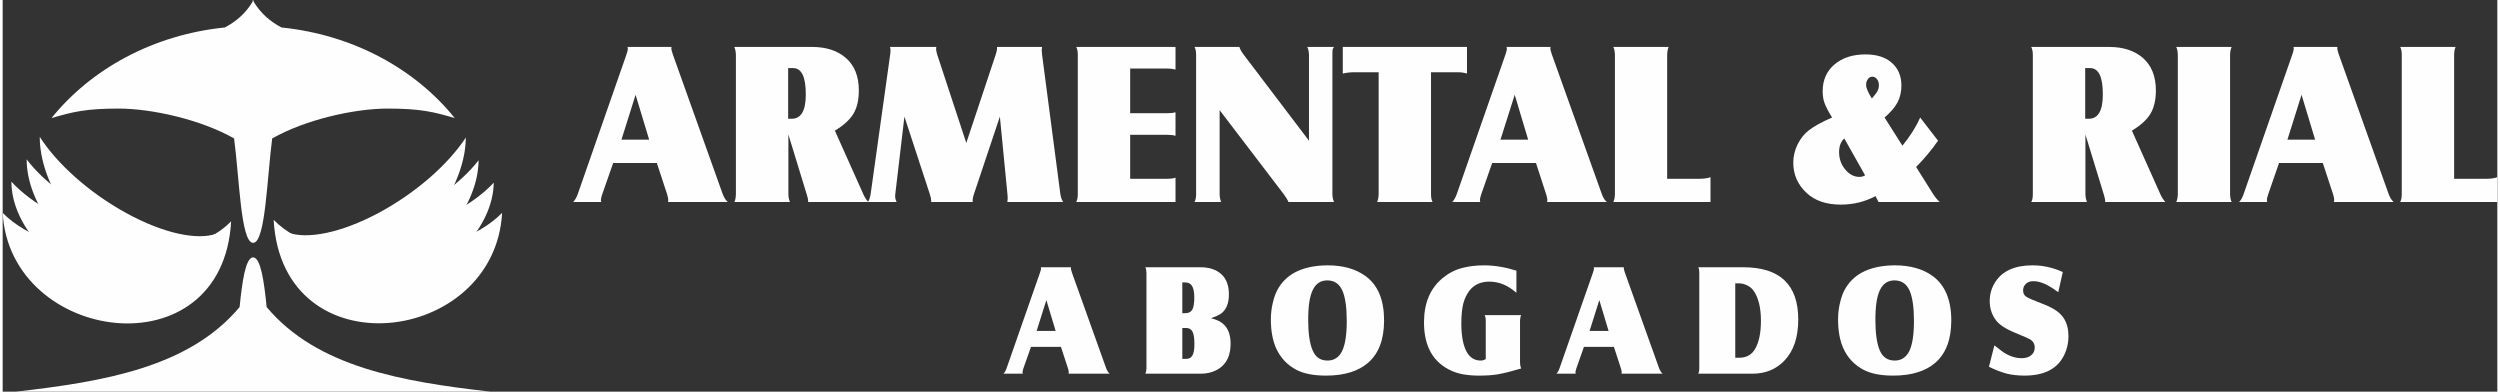 <?xml version="1.0" encoding="UTF-8"?>
<!DOCTYPE svg PUBLIC "-//W3C//DTD SVG 1.1//EN" "http://www.w3.org/Graphics/SVG/1.1/DTD/svg11.dtd">
<!-- Creator: CorelDRAW X8 -->
<svg xmlns="http://www.w3.org/2000/svg" xml:space="preserve" width="300px" height="47px" version="1.1" style="shape-rendering:geometricPrecision; text-rendering:geometricPrecision; image-rendering:optimizeQuality; fill-rule:evenodd; clip-rule:evenodd"
viewBox="0 0 22057 3463"
 xmlns:xlink="http://www.w3.org/1999/xlink">
 <rect x="0" y="0" width="22057" height="3463" fill="#333333" stroke="none"/>
 <defs>
  <style type="text/css">
   <![CDATA[
    .fil0 {fill:#FEFEFE}
    .fil1 {fill:#FEFEFE;fill-rule:nonzero}
   ]]>
  </style>
 </defs>
 <g id="Capa_x0020_1">
  <g id="_2198058947856">
   <g>
    <path class="fil0" d="M1892 2066c-50,373 -411,492 -828,264 -418,-229 -738,-722 -736,-1120 150,235 434,493 765,674 332,182 629,242 799,182z"/>
    <path class="fil0" d="M1892 2066c-51,376 -438,539 -886,364 -448,-176 -794,-625 -794,-1021 162,215 468,436 824,575 356,139 674,162 856,82z"/>
    <path class="fil0" d="M1892 2066c-53,379 -470,584 -954,462 -484,-123 -859,-529 -861,-922 176,194 506,379 891,476 385,98 728,84 924,-16z"/>
    <path class="fil0" d="M2522 2056c46,374 406,497 826,273 419,-224 745,-714 747,-1113 -153,234 -439,489 -772,667 -334,178 -631,235 -801,173z"/>
    <path class="fil0" d="M2522 2056c48,377 433,544 883,373 449,-170 800,-616 803,-1012 -164,213 -471,431 -829,566 -357,136 -676,156 -857,73z"/>
    <path class="fil0" d="M2522 2056c50,380 464,590 949,472 486,-118 865,-520 871,-913 -178,193 -510,374 -896,467 -386,94 -729,77 -924,-26z"/>
    <path class="fil0" d="M2046 1224c-294,-167 -728,-264 -1020,-264 -291,0 -407,29 -594,84 350,-435 900,-737 1532,-801 99,-52 184,-124 246,-228l0 -15 5 8 4 -8 0 15c63,104 147,176 246,228 632,64 1182,366 1532,801 -187,-55 -303,-84 -594,-84 -292,0 -726,97 -1020,264 -46,353 -59,906 -164,923l0 0c-1,0 -2,0 -3,0 0,0 -1,0 -1,0l-2 0c-1,0 -2,0 -3,0l0 0c-105,-17 -117,-570 -164,-923zm288 1491c-23,-232 -53,-429 -115,-439l0 0c-2,0 -3,0 -4,0 -2,0 -3,0 -5,0l0 0c-62,10 -92,207 -115,439 -446,532 -1197,659 -1978,748l2093 0 9 0 2093 0c-780,-89 -1532,-216 -1978,-748zm62 -771c74,1339 1955,1112 2020,-62 -428,438 -1578,515 -2020,62zm-376 13c-74,1341 -1956,1080 -2020,-75 420,430 1584,522 2020,75z"/>
   </g>
   <g>
    <path class="fil1" d="M5398 1441l-97 277c-8,24 -12,41 -12,52 0,3 1,8 4,16l-249 0c16,-16 29,-38 40,-68l431 -1235c8,-24 13,-42 13,-53 0,-3 -1,-8 -3,-15l389 0c-1,6 -2,10 -2,12 0,11 5,29 14,56l441 1235c12,30 26,52 44,68l-528 0c1,-8 2,-13 2,-16 0,-13 -3,-30 -10,-52l-91 -277 -386 0zm73 -206l245 0 -120 -397 -125 397z"/>
    <path id="1" class="fil1" d="M6947 1189l0 529c1,28 6,51 14,68l-492 0c8,-13 13,-36 14,-68l0 -1235c-1,-27 -6,-50 -14,-68l687 0c126,0 226,33 300,98 76,67 114,162 114,287 0,84 -16,152 -48,206 -32,53 -87,103 -164,149l252 563c13,29 28,51 44,68l-533 0c1,-5 1,-8 1,-10 0,-11 -4,-31 -13,-58l-162 -529zm-2 -139l32 0c83,0 124,-72 124,-215 0,-156 -37,-233 -113,-233l-43 0 0 448z"/>
    <path id="2" class="fil1" d="M7973 1031l-81 687c0,5 -1,11 -1,16 0,17 4,34 13,52l-254 0c11,-16 19,-38 24,-68l173 -1235c2,-15 3,-28 3,-40 0,-5 -1,-14 -4,-28l409 0c-1,8 -2,15 -2,18 0,13 4,30 10,50l257 781 260 -781c8,-24 12,-42 12,-55 0,-3 -1,-7 -1,-13l399 0c-2,14 -3,23 -3,28 0,9 1,23 3,40l162 1235c5,30 13,52 25,68l-494 0c2,-14 3,-23 3,-28 0,-10 0,-24 -2,-40l-67 -687 -230 687c-7,21 -11,39 -11,53 0,3 0,8 1,15l-368 0c1,-6 1,-10 1,-13 0,-12 -4,-30 -12,-55l-225 -687z"/>
    <path id="3" class="fil1" d="M9492 415l878 0 0 200c-22,-6 -46,-9 -72,-9l-329 0 0 395 327 0c32,0 56,-3 74,-8l0 208c-18,-6 -41,-9 -72,-9l-329 0 0 389 319 0c37,0 64,-3 82,-10l0 215 -878 0c9,-17 14,-39 14,-68l0 -1234c0,-31 -5,-54 -14,-69z"/>
    <path id="4" class="fil1" d="M10760 974l0 744c1,30 6,52 14,68l-236 0c9,-17 14,-40 14,-68l0 -1234c0,-31 -5,-54 -14,-69l397 0c4,17 16,40 38,69l577 760 0 -759c-1,-29 -6,-53 -15,-70l236 0c-6,9 -10,17 -12,23 -1,7 -2,23 -2,46l0 1233c0,22 5,45 14,69l-403 0c-6,-17 -19,-39 -41,-69l-567 -743z"/>
    <path id="5" class="fil1" d="M11849 415l1098 0 0 235c-24,-7 -49,-11 -74,-11l-244 0 0 1079c0,30 5,52 14,68l-491 0c8,-15 13,-38 14,-68l0 -1079 -225 0c-29,0 -59,4 -92,11l0 -235z"/>
    <path id="6" class="fil1" d="M13170 1441l-97 277c-8,24 -12,41 -12,52 0,3 1,8 4,16l-248 0c15,-16 28,-38 39,-68l431 -1235c8,-24 13,-42 13,-53 0,-3 -1,-8 -3,-15l389 0c-1,6 -2,10 -2,12 0,11 5,29 14,56l442 1235c11,30 25,52 43,68l-528 0c2,-8 3,-13 3,-16 0,-13 -4,-30 -11,-52l-90 -277 -387 0zm73 -206l245 0 -119 -397 -126 397z"/>
    <path id="7" class="fil1" d="M15100 1786l-859 0c8,-16 13,-38 14,-68l0 -1234c-1,-30 -6,-53 -14,-69l489 0c-7,16 -12,39 -13,69l0 1097 287 0c45,-1 77,-6 96,-15l0 220z"/>
    <path id="8" class="fil1" d="M16559 1734c-94,50 -196,75 -307,75 -128,0 -228,-34 -302,-103 -78,-72 -118,-162 -118,-268 0,-55 13,-109 38,-161 26,-52 59,-94 101,-126 45,-35 113,-72 204,-112 -34,-55 -56,-98 -67,-129 -11,-30 -16,-65 -16,-104 0,-97 34,-176 104,-236 70,-59 161,-89 274,-89 96,0 173,23 228,70 60,50 90,118 90,204 0,56 -11,106 -34,150 -23,43 -61,88 -115,134l158 249c69,-84 121,-167 157,-249l158 205c-60,86 -125,163 -194,232l152 242c19,29 38,51 57,68l-541 0 -27 -52zm-276 -510c-30,27 -46,68 -46,121 0,58 18,110 54,153 36,44 78,66 126,66 20,0 37,-5 50,-14l-184 -326zm244 -353c27,-32 44,-54 51,-69 7,-14 11,-30 11,-48 0,-22 -5,-40 -17,-54 -11,-15 -25,-22 -42,-22 -15,0 -28,7 -38,21 -11,14 -16,31 -16,51 0,28 17,68 51,121z"/>
    <path id="9" class="fil1" d="M18415 1189l0 529c1,28 6,51 14,68l-493 0c9,-13 14,-36 14,-68l0 -1235c0,-27 -5,-50 -14,-68l688 0c126,0 226,33 300,98 76,67 114,162 114,287 0,84 -16,152 -48,206 -32,53 -87,103 -164,149l252 563c13,29 28,51 44,68l-533 0c1,-5 1,-8 1,-10 0,-11 -5,-31 -13,-58l-162 -529zm-2 -139l32 0c83,0 124,-72 124,-215 0,-156 -37,-233 -113,-233l-43 0 0 448z"/>
    <path id="10" class="fil1" d="M19218 415l490 0c-8,16 -13,39 -14,69l0 1234c1,30 6,52 14,68l-490 0c8,-16 13,-38 14,-68l0 -1234c-1,-30 -6,-53 -14,-69z"/>
    <path id="11" class="fil1" d="M20127 1441l-96 277c-8,24 -12,41 -12,52 0,3 1,8 3,16l-248 0c16,-16 29,-38 39,-68l431 -1235c9,-24 13,-42 13,-53 0,-3 0,-8 -2,-15l388 0c-1,6 -1,10 -1,12 0,11 5,29 14,56l441 1235c11,30 26,52 43,68l-528 0c2,-8 3,-13 3,-16 0,-13 -3,-30 -10,-52l-91 -277 -387 0zm74 -206l245 0 -120 -397 -125 397z"/>
    <path id="12" class="fil1" d="M22057 1786l-859 0c9,-16 14,-38 14,-68l0 -1234c0,-30 -5,-53 -14,-69l490 0c-8,16 -12,39 -13,69l0 1097 286 0c46,-1 77,-6 96,-15l0 220z"/>
    <path class="fil1" d="M9092 3067l-67 190c-5,16 -8,28 -8,36 0,2 1,5 3,11l-171 0c11,-11 20,-27 27,-47l296 -847c6,-17 9,-29 9,-37 0,-2 -1,-5 -2,-10l267 0c-1,4 -1,7 -1,8 0,7 3,20 9,39l303 847c8,20 18,36 30,47l-363 0c2,-6 2,-9 2,-11 0,-9 -2,-21 -7,-36l-62 -190 -265 0zm50 -141l168 0 -82 -273 -86 273z"/>
    <path id="1" class="fil1" d="M10103 2363l488 0c78,0 140,21 185,62 44,40 66,100 66,178 0,84 -26,142 -77,175 -16,10 -43,22 -82,36 50,11 89,30 116,57 39,39 58,95 58,168 0,103 -35,177 -105,222 -45,28 -98,43 -159,43l-490 0c6,-12 9,-28 10,-48l0 -846c-1,-21 -4,-37 -10,-47zm327 406l26 0c30,0 50,-10 62,-31 12,-21 18,-57 18,-109 0,-46 -7,-80 -20,-101 -12,-20 -33,-31 -62,-31l-24 0 0 272zm0 404l35 0c25,0 43,-10 55,-31 11,-20 17,-52 17,-97 0,-52 -5,-89 -16,-111 -11,-22 -30,-34 -55,-34l-36 0 0 273z"/>
    <path id="2" class="fil1" d="M11713 2346c139,0 251,32 337,95 110,80 164,211 164,392 0,168 -47,293 -142,375 -87,75 -211,113 -371,113 -109,0 -196,-17 -260,-50 -83,-43 -144,-108 -183,-195 -30,-69 -45,-153 -45,-252 0,-51 6,-103 19,-154 12,-51 29,-93 51,-128 80,-129 224,-194 430,-196zm0 133c-59,0 -102,28 -129,84 -28,56 -41,144 -41,264 0,120 13,210 39,270 25,61 69,91 132,91 58,0 101,-28 129,-84 27,-56 41,-144 41,-265 0,-122 -13,-212 -39,-270 -26,-59 -70,-89 -132,-90z"/>
    <path id="3" class="fil1" d="M13384 2393l0 196c-74,-66 -154,-99 -240,-99 -74,0 -132,26 -174,78 -25,33 -44,71 -56,117 -11,45 -17,103 -17,174 0,107 15,188 43,244 29,57 72,85 129,85 16,0 31,-5 44,-14l0 -340c0,-22 -4,-37 -10,-48l323 0c-6,12 -9,28 -10,48l0 355c0,21 1,34 2,40 1,6 3,16 8,29 -89,26 -157,43 -203,51 -46,8 -102,12 -169,12 -99,0 -179,-14 -240,-41 -165,-73 -247,-216 -247,-429 0,-170 54,-300 163,-391 53,-44 110,-74 172,-90 59,-16 125,-24 196,-24 92,0 187,16 286,47z"/>
    <path id="4" class="fil1" d="M13981 3067l-67 190c-5,16 -8,28 -8,36 0,2 1,5 2,11l-170 0c11,-11 20,-27 27,-47l296 -847c6,-17 9,-29 9,-37 0,-2 -1,-5 -2,-10l267 0c-1,4 -2,7 -2,8 0,7 4,20 10,39l303 847c8,20 18,36 30,47l-363 0c1,-6 2,-9 2,-11 0,-9 -2,-21 -7,-36l-62 -190 -265 0zm50 -141l168 0 -82 -273 -86 273z"/>
    <path id="5" class="fil1" d="M14992 2363l397 0c325,0 487,154 487,462 0,158 -41,279 -123,364 -74,77 -168,115 -282,115l-479 0c6,-12 9,-28 9,-47l0 -847c0,-21 -3,-37 -9,-47zm327 800l36 0c63,0 109,-26 139,-77 35,-60 52,-143 52,-250 0,-117 -22,-205 -66,-267 -14,-19 -33,-35 -56,-46 -24,-12 -49,-18 -75,-18l-30 0 0 658z"/>
    <path id="6" class="fil1" d="M16728 2346c139,0 251,32 337,95 109,80 164,211 164,392 0,168 -47,293 -142,375 -87,75 -211,113 -371,113 -109,0 -196,-17 -260,-50 -83,-43 -145,-108 -183,-195 -30,-69 -45,-153 -45,-252 0,-51 6,-103 19,-154 12,-51 29,-93 51,-128 80,-129 224,-194 430,-196zm0 133c-59,0 -102,28 -129,84 -28,56 -41,144 -41,264 0,120 13,210 38,270 26,61 70,91 133,91 58,0 101,-28 129,-84 27,-56 41,-144 41,-265 0,-122 -13,-212 -39,-270 -26,-59 -70,-89 -132,-90z"/>
    <path id="7" class="fil1" d="M17562 3243l48 -189c34,27 59,46 76,58 54,36 109,55 165,55 34,0 62,-8 82,-24 23,-18 34,-41 34,-70 0,-32 -14,-56 -42,-73 -12,-7 -57,-27 -135,-59 -85,-35 -143,-74 -173,-119 -32,-47 -48,-100 -48,-160 0,-63 17,-119 50,-170 63,-97 173,-146 329,-146 91,0 180,20 267,59l-40 179c-87,-66 -159,-98 -219,-98 -27,0 -49,7 -66,22 -17,16 -26,35 -26,59 0,25 9,44 27,56 17,12 70,35 157,68 89,34 149,77 179,128 25,42 38,92 38,150 0,71 -16,135 -49,191 -61,107 -174,161 -340,161 -57,0 -109,-6 -155,-17 -46,-12 -99,-32 -159,-61z"/>
   </g>
  </g>
 </g>
</svg>
